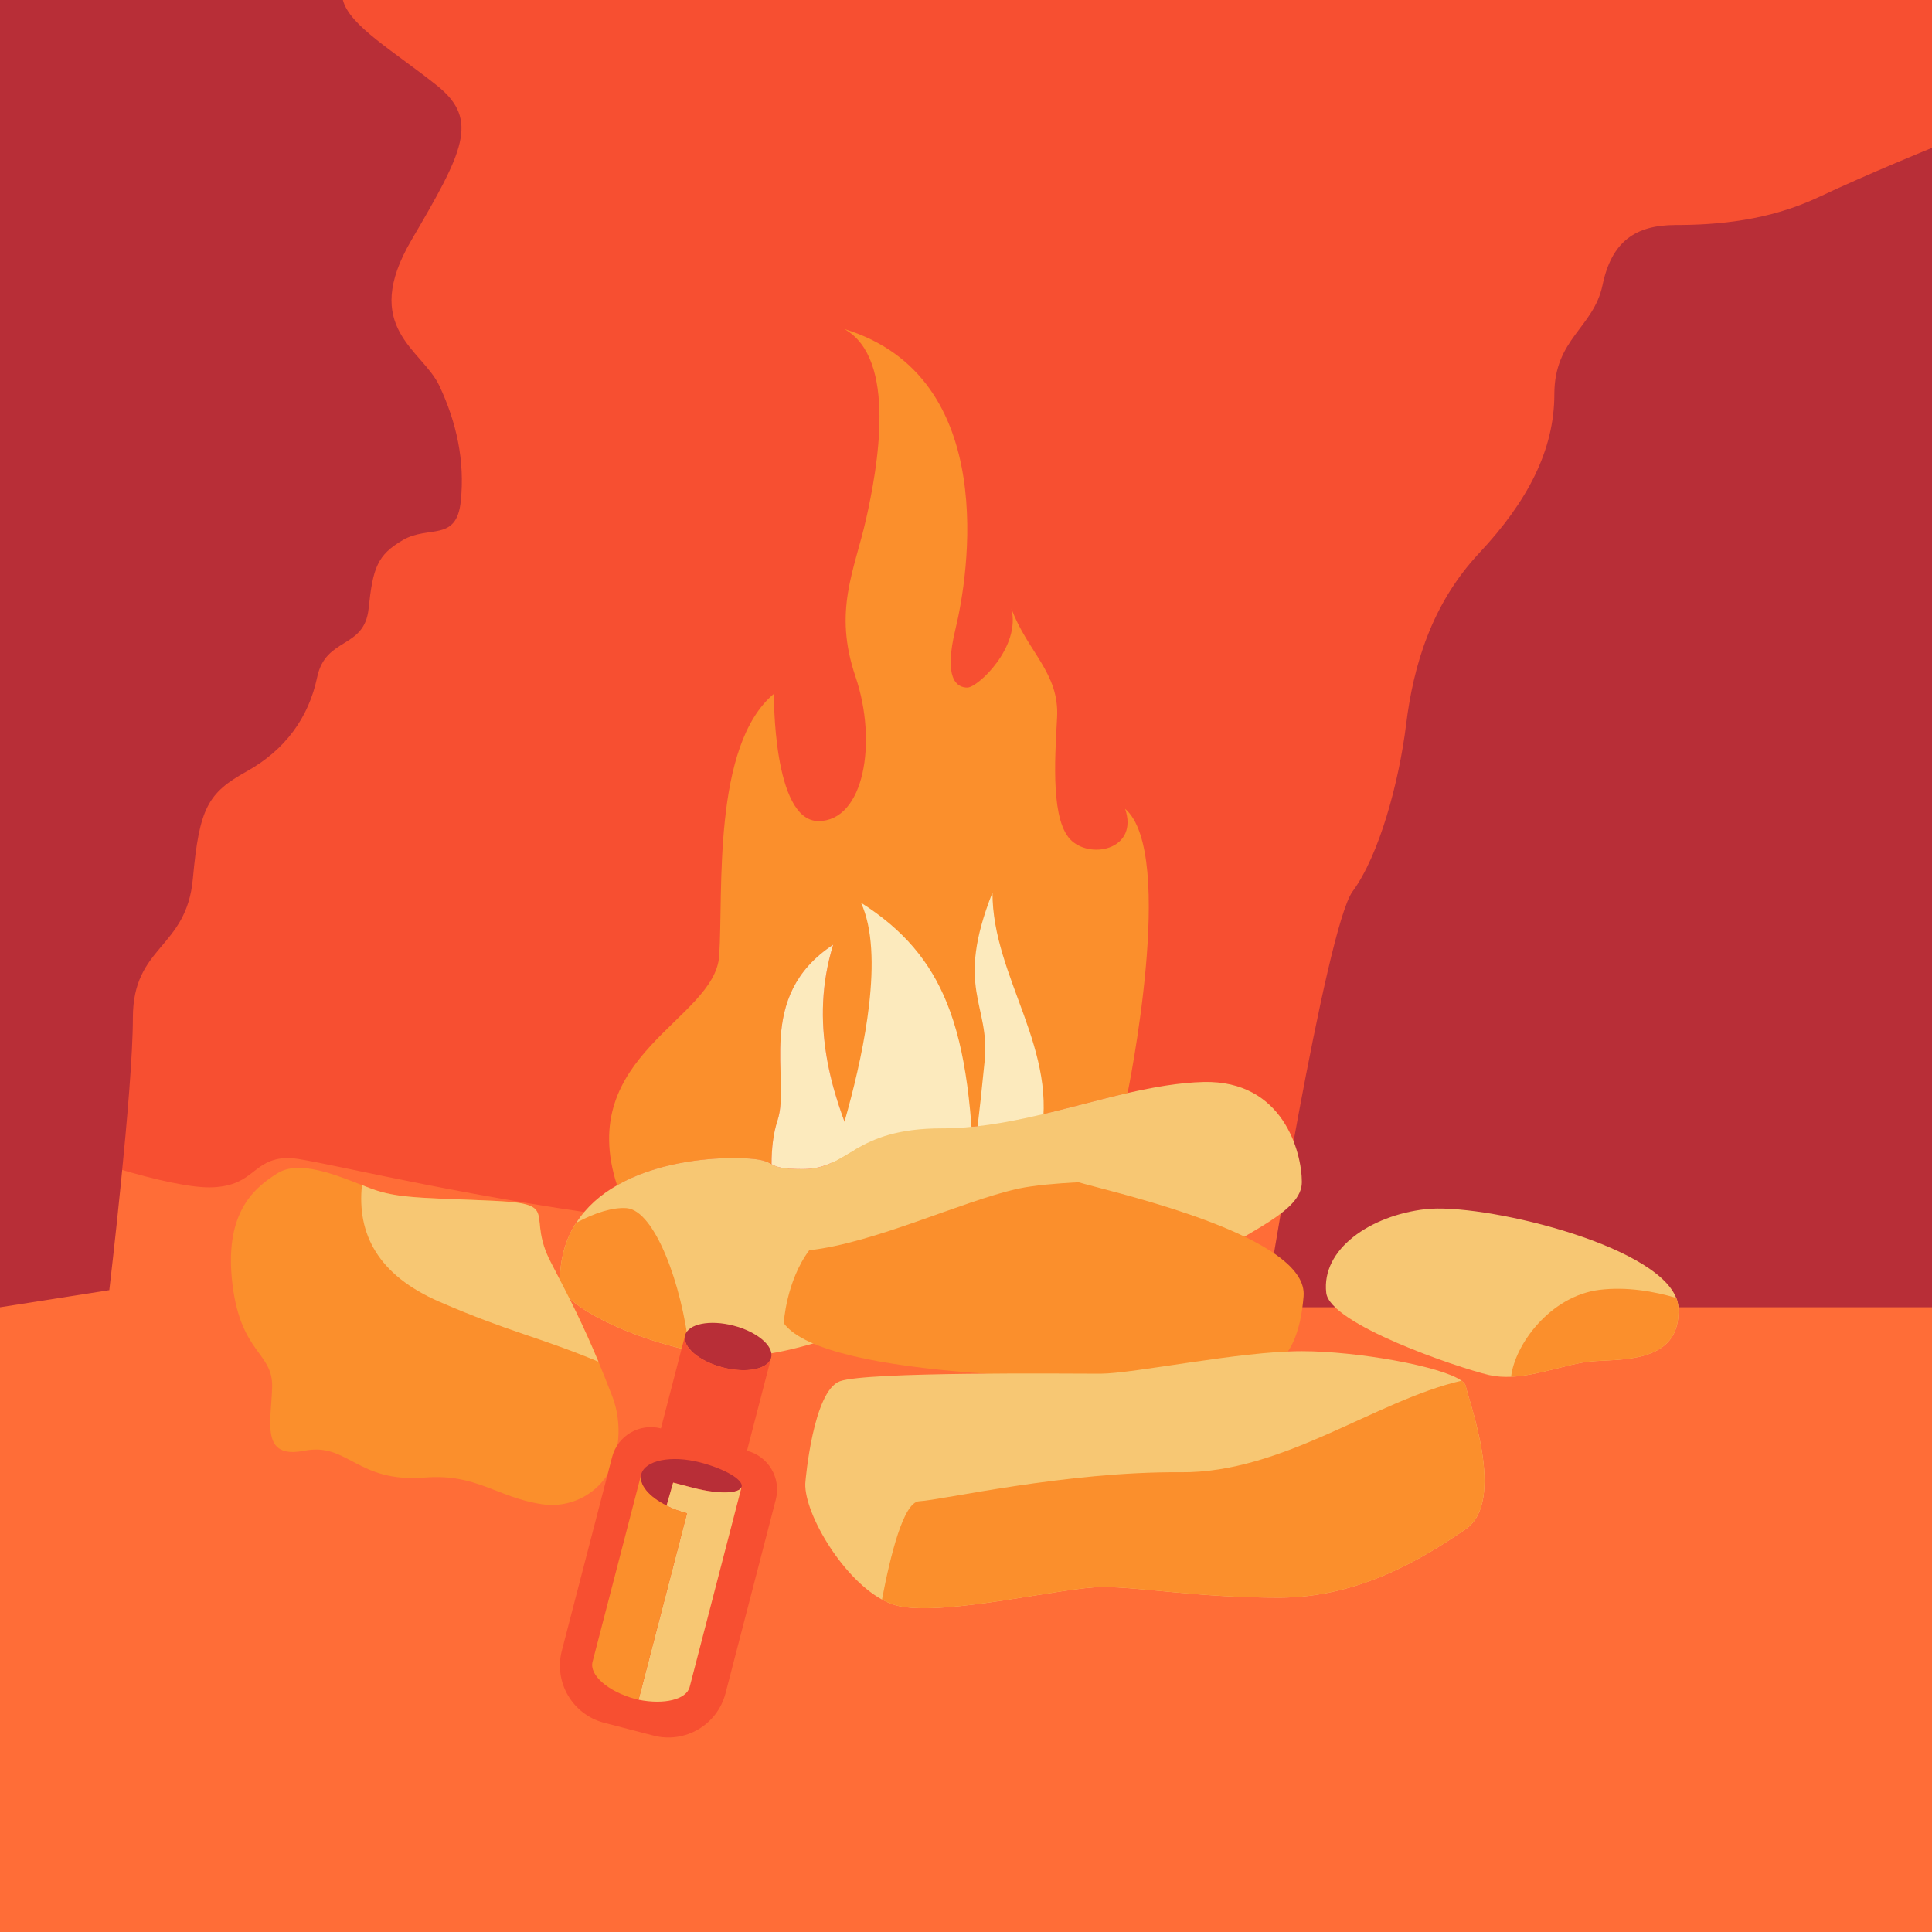 <?xml version="1.0" encoding="UTF-8"?>
<svg id="a" data-name="Layer 1" xmlns="http://www.w3.org/2000/svg" viewBox="0 0 1080 1080">
  <rect width="1080" height="1080" fill="#f74f31"/>
  <path d="M0,630.75c37.74,14.38,95.84,34.14,119.2,32.95s21.56-15.52,41.33-16.45c19.77-.92,270.75,71.55,468.42,32.02s224.03-44.33,258.77-37.14c34.74,7.19,37.14,16,49.12,18.78,11.98,2.78,22.76-19.98,44.33-18.78,21.56,1.2,10.78,20.79,51.51,18.78,40.73-2.01,47.32-12.79,47.32-12.79v431.88H0v-449.25Z" fill="#ff6d37"/>
  <path d="M61.1,721.2s13.18-111.41,13.18-152.15,29.95-38.34,33.54-77.87c3.59-39.53,8.39-47.92,29.95-59.9,21.56-11.98,34.74-29.95,39.53-52.71,4.79-22.76,26.36-15.57,28.75-38.34,2.4-22.76,4.79-29.95,19.17-38.34,14.38-8.39,29.95,1.2,32.35-21.56,2.4-22.76-2.4-44.33-11.98-64.69-9.58-20.37-44.33-32.35-15.57-81.46,28.75-49.12,38.34-67.09,14.38-86.26C220.43,28.75,195.27,14.38,191.68,0H0V730.78l61.1-9.58Z" fill="#b82e37"/>
  <path d="M1080,82.66s-35.44,14.38-63.38,27.55c-27.95,13.18-56.9,15.57-79.85,15.57s-35.93,9.58-40.93,33.54c-4.99,23.96-26.95,29.95-26.95,61.1s-14.97,59.9-41.92,88.65c-26.95,28.75-36.93,63.49-40.93,95.84s-14.97,73.08-29.95,93.44-48.91,232.41-48.91,232.41h372.82V82.66Z" fill="#b82e37"/>
  <path d="M938.22,730.63c2.07,32.92-34.61,28.75-50.1,30.55-12.05,1.4-28.31,7.76-43.41,8.45-4.23,.19-8.43-.08-12.41-.99-17.95-4.29-88.88-28.39-90.92-45.91-2.83-24.41,24.51-43.21,55.43-46.79s128.18,19.13,140.21,49.61c.72,1.66,1.07,3.37,1.2,5.1Z" fill="#f7c773"/>
  <path d="M938.22,730.63c2.07,32.92-34.61,28.75-50.1,30.55-12.05,1.4-28.31,7.76-43.41,8.45,2.09-18,21.79-45.02,49.23-48.58,15.41-1.94,30.91,.89,43.09,4.49,.72,1.66,1.07,3.37,1.2,5.1Z" fill="#fb8f2c"/>
  <path d="M630.32,611.01c-33.49,7.74-69.15,19.75-103.77,19.75-25.23,0-38.27,5.91-48.27,11.66-13.48-31.31-25.92-70.89-12.53-114.29-44.19,29.05-23.57,75.24-31.05,98.03-2.52,7.57-3.39,16.27-3.39,24.53-2.96-1.57-5.65-3.31-21.83-3.31s-43.23,2.96-64.54,15.22c-23.66-72.98,54.75-92.4,57.1-128.32s-4.04-117.4,30.58-146.45c0,0-.7,71.15,24.88,71.15s33.14-44.19,20.7-80.81c-12.44-36.71-.7-58.8,5.91-87.85,6.52-28.96,17.57-89.85-12.09-106.38,87.77,26.88,69.06,138.91,62.19,167.27-6.96,28.36,.61,33.14,6.52,33.14s30.1-22.79,24.62-44.19c8.96,24.18,26.88,35.92,25.57,60.8-1.39,24.88-3.48,58.71,8.26,69.15,11.74,10.35,37.32,4.09,29.75-18.01,28.97,24.88,1.39,158.92,1.39,158.92Z" fill="#fb8f2c"/>
  <path d="M581.2,638.22c11.75-50.81-26.53-91.59-26.4-139.29-21.3,53.92-1.25,62.21-4.36,94.01-3.11,31.8-5.58,49.77-5.58,49.77l36.34-4.49Z" fill="#fceabd"/>
  <path d="M485.82,561.77c2.55-22.09,2.05-42.8-4.49-57.11,23.62,15,38.54,32.65,47.96,55.93,10.84,26.74,14.41,60.93,15.58,107.14-25.91-.13-56.06-.96-84.7-3.21,6.83-19.41,21.11-63.26,25.65-102.75Z" fill="#fceabd"/>
  <path d="M727.74,660.85c0,16.61-30.18,27.14-53.93,44.27-17.57,12.7-63.24,12.44-99.59,14.44-12.7,.7-24.27,1.65-33.14,3.48-31.23,6.7-80.63,30.53-117.34,34.53-3.57,.52-6.96,.7-10.18,.7-8.61,0-18.35-1.22-28.27-3.39-33.31-7.22-69.06-24.27-72.28-36.97-.26-14,3.22-25.31,9.05-34.36h.09c5.74-8.96,13.74-15.83,22.79-20.96,21.31-12.26,48.36-15.22,64.54-15.22,30.18,0,13.4,6.18,39.32,6.18s28.01-22.79,77.76-22.79c34.62,0,70.28-12,103.77-19.75,14.61-3.31,28.88-5.83,42.45-6.18,44.62-1.04,54.97,39.4,54.97,56.02Z" fill="#f7c773"/>
  <path d="M385.29,754.88c-33.31-7.22-69.06-24.27-72.28-36.97-.26-14,3.22-25.31,9.05-34.36h.09c10.26-5.65,20.7-8.79,28.18-8.18,15.48,1.22,30.88,42.1,34.97,79.5Z" fill="#fb8f2c"/>
  <path d="M344.48,812.31c-3.92,18.92-22.31,31.43-41.38,28.57-25.4-3.77-36.56-17.26-65.65-14.92-38.14,3.02-42.81-19.75-67.31-15-24.57,4.82-18.62-15.6-18.01-35.35,.6-19.75-17.34-18.54-22.16-57.51-4.75-38.89,10.78-53.29,25.17-62.26,12.06-7.54,32.49,.9,47.18,6.63,2.94,1.13,5.58,2.19,7.91,2.94,14.4,4.82,32.34,4.22,67.69,5.95,35.35,1.81,16.21,7.84,29.92,34.14,10.85,20.8,18.01,34.9,26.68,55.7,2.34,5.65,4.82,11.76,7.46,18.62,4.6,11.68,4.45,22.91,2.49,32.49Z" fill="#fb8f2c"/>
  <path d="M334.53,761.21c-32.86-13.72-49.97-16.58-88.94-33.54-34.22-14.85-46.13-37.84-43.26-65.2,2.94,1.13,5.58,2.19,7.91,2.94,14.4,4.82,32.34,4.22,67.69,5.95,35.35,1.81,16.21,7.84,29.92,34.14,10.85,20.8,18.01,34.9,26.68,55.7Z" fill="#f7c773"/>
  <path d="M478.28,642.41c-9.66,5.57-16.7,11.13-29.49,11.13-12,0-14.87-1.3-17.48-2.78v-.09c0-8.26,.87-16.96,3.39-24.53,7.48-22.79-13.13-68.98,31.05-98.03-13.4,43.4-.96,82.98,12.53,114.29Z" fill="#fceabd"/>
  <g>
    <path d="M431.08,758.96c-1.67,6.44-13.81,8.88-27.06,5.44-13.3-3.45-22.72-11.49-21.05-17.93,1.67-6.44,13.81-8.87,27.11-5.42,13.25,3.44,22.67,11.47,21,17.91Z" fill="#b82e37"/>
    <path d="M433.67,838.31l-28.09,108.21c-4.59,17.69-22.6,28.28-40.29,23.68l-27.54-7.15c-17.69-4.59-28.28-22.6-23.68-40.29l28.09-108.21c3.11-11.99,15.31-19.16,27.3-16.05l13.51-52.04c-1.67,6.44,7.75,14.47,21.05,17.93,13.25,3.44,25.39,1,27.06-5.44l-13.51,52.04h.05c11.99,3.13,19.16,15.32,16.05,27.31Z" fill="#f74f31"/>
    <path d="M414.58,831.12c-1.02,3.93-13.05,4.21-26.87,.62l-11.41-2.96-3.67,12.85c-9.76-4.82-15.69-11.67-14.18-17.48,2.04-7.85,16.78-10.84,32.96-6.64,13.82,3.59,24.19,9.69,23.18,13.62Z" fill="#b82e37"/>
    <path d="M414.58,831.12l-29.06,111.93c-1.82,7.01-14.27,9.99-28.56,7.12l27.06-104.23c-4.19-1.09-8.01-2.53-11.41-4.25v-.05s3.68-12.85,3.68-12.85l11.41,2.96c13.82,3.59,25.85,3.3,26.87-.62Z" fill="#f7c773"/>
    <path d="M384.03,845.93l-27.06,104.23c-.68-.18-1.43-.31-2.16-.5-15.01-4.18-25.49-13.32-23.57-20.7l27.21-104.81c-1.51,5.81,4.42,12.66,14.18,17.48v.05c3.39,1.72,7.21,3.16,11.4,4.25Z" fill="#fb8f2c"/>
  </g>
  <path d="M728.72,724.55c-2.78,33.84-16.18,42.71-33.66,44.54-5.77,.58-32.75,1.64-67.3,1.45-25.91-.13-56.06-.96-84.7-3.21-48.87-3.85-93.37-11.85-104.94-27.65,0,0,1.3-23.4,14.26-40.79,36.32-3.96,85.07-27.33,116.33-34.31,.33-.08,.67-.15,1-.22,8.87-1.83,20.45-2.79,33.14-3.49,2.08,.62,5.27,1.47,9.32,2.53,32.4,8.53,119.01,30.98,116.54,61.14Z" fill="#fb8f2c"/>
  <path d="M819.32,854.81c-22.76,15.53-58.72,38.29-104.24,38.29s-77.26-5.95-98.82-5.95-86.3,16.13-113.21,10.78c-3.32-.68-6.71-1.96-10.02-3.77-23.44-12.89-44.77-50.88-42.74-66.33,0,0,4.22-50.27,19.22-55.7,14.92-5.43,127.01-4.22,145.55-4.22s77.86-12.59,112.61-12.59c30.98,0,78.24,8.44,89.32,16.51,1.36,.98,2.11,1.96,2.34,2.86,1.81,8.82,22.76,64.52,0,80.12Z" fill="#f7c773"/>
  <path d="M819.32,854.81c-22.76,15.53-58.72,38.29-104.24,38.29s-77.26-5.95-98.82-5.95-86.3,16.13-113.21,10.78c-3.32-.68-6.71-1.96-10.02-3.77,4.67-24.42,11.98-54.5,20.8-54.95,12.59-.6,82.08-16.73,146.15-16.21,57.21,.53,108.61-39.95,157-51.18,1.36,.98,2.11,1.96,2.34,2.86,1.81,8.82,22.76,64.52,0,80.12Z" fill="#fb8f2c"/>
</svg>